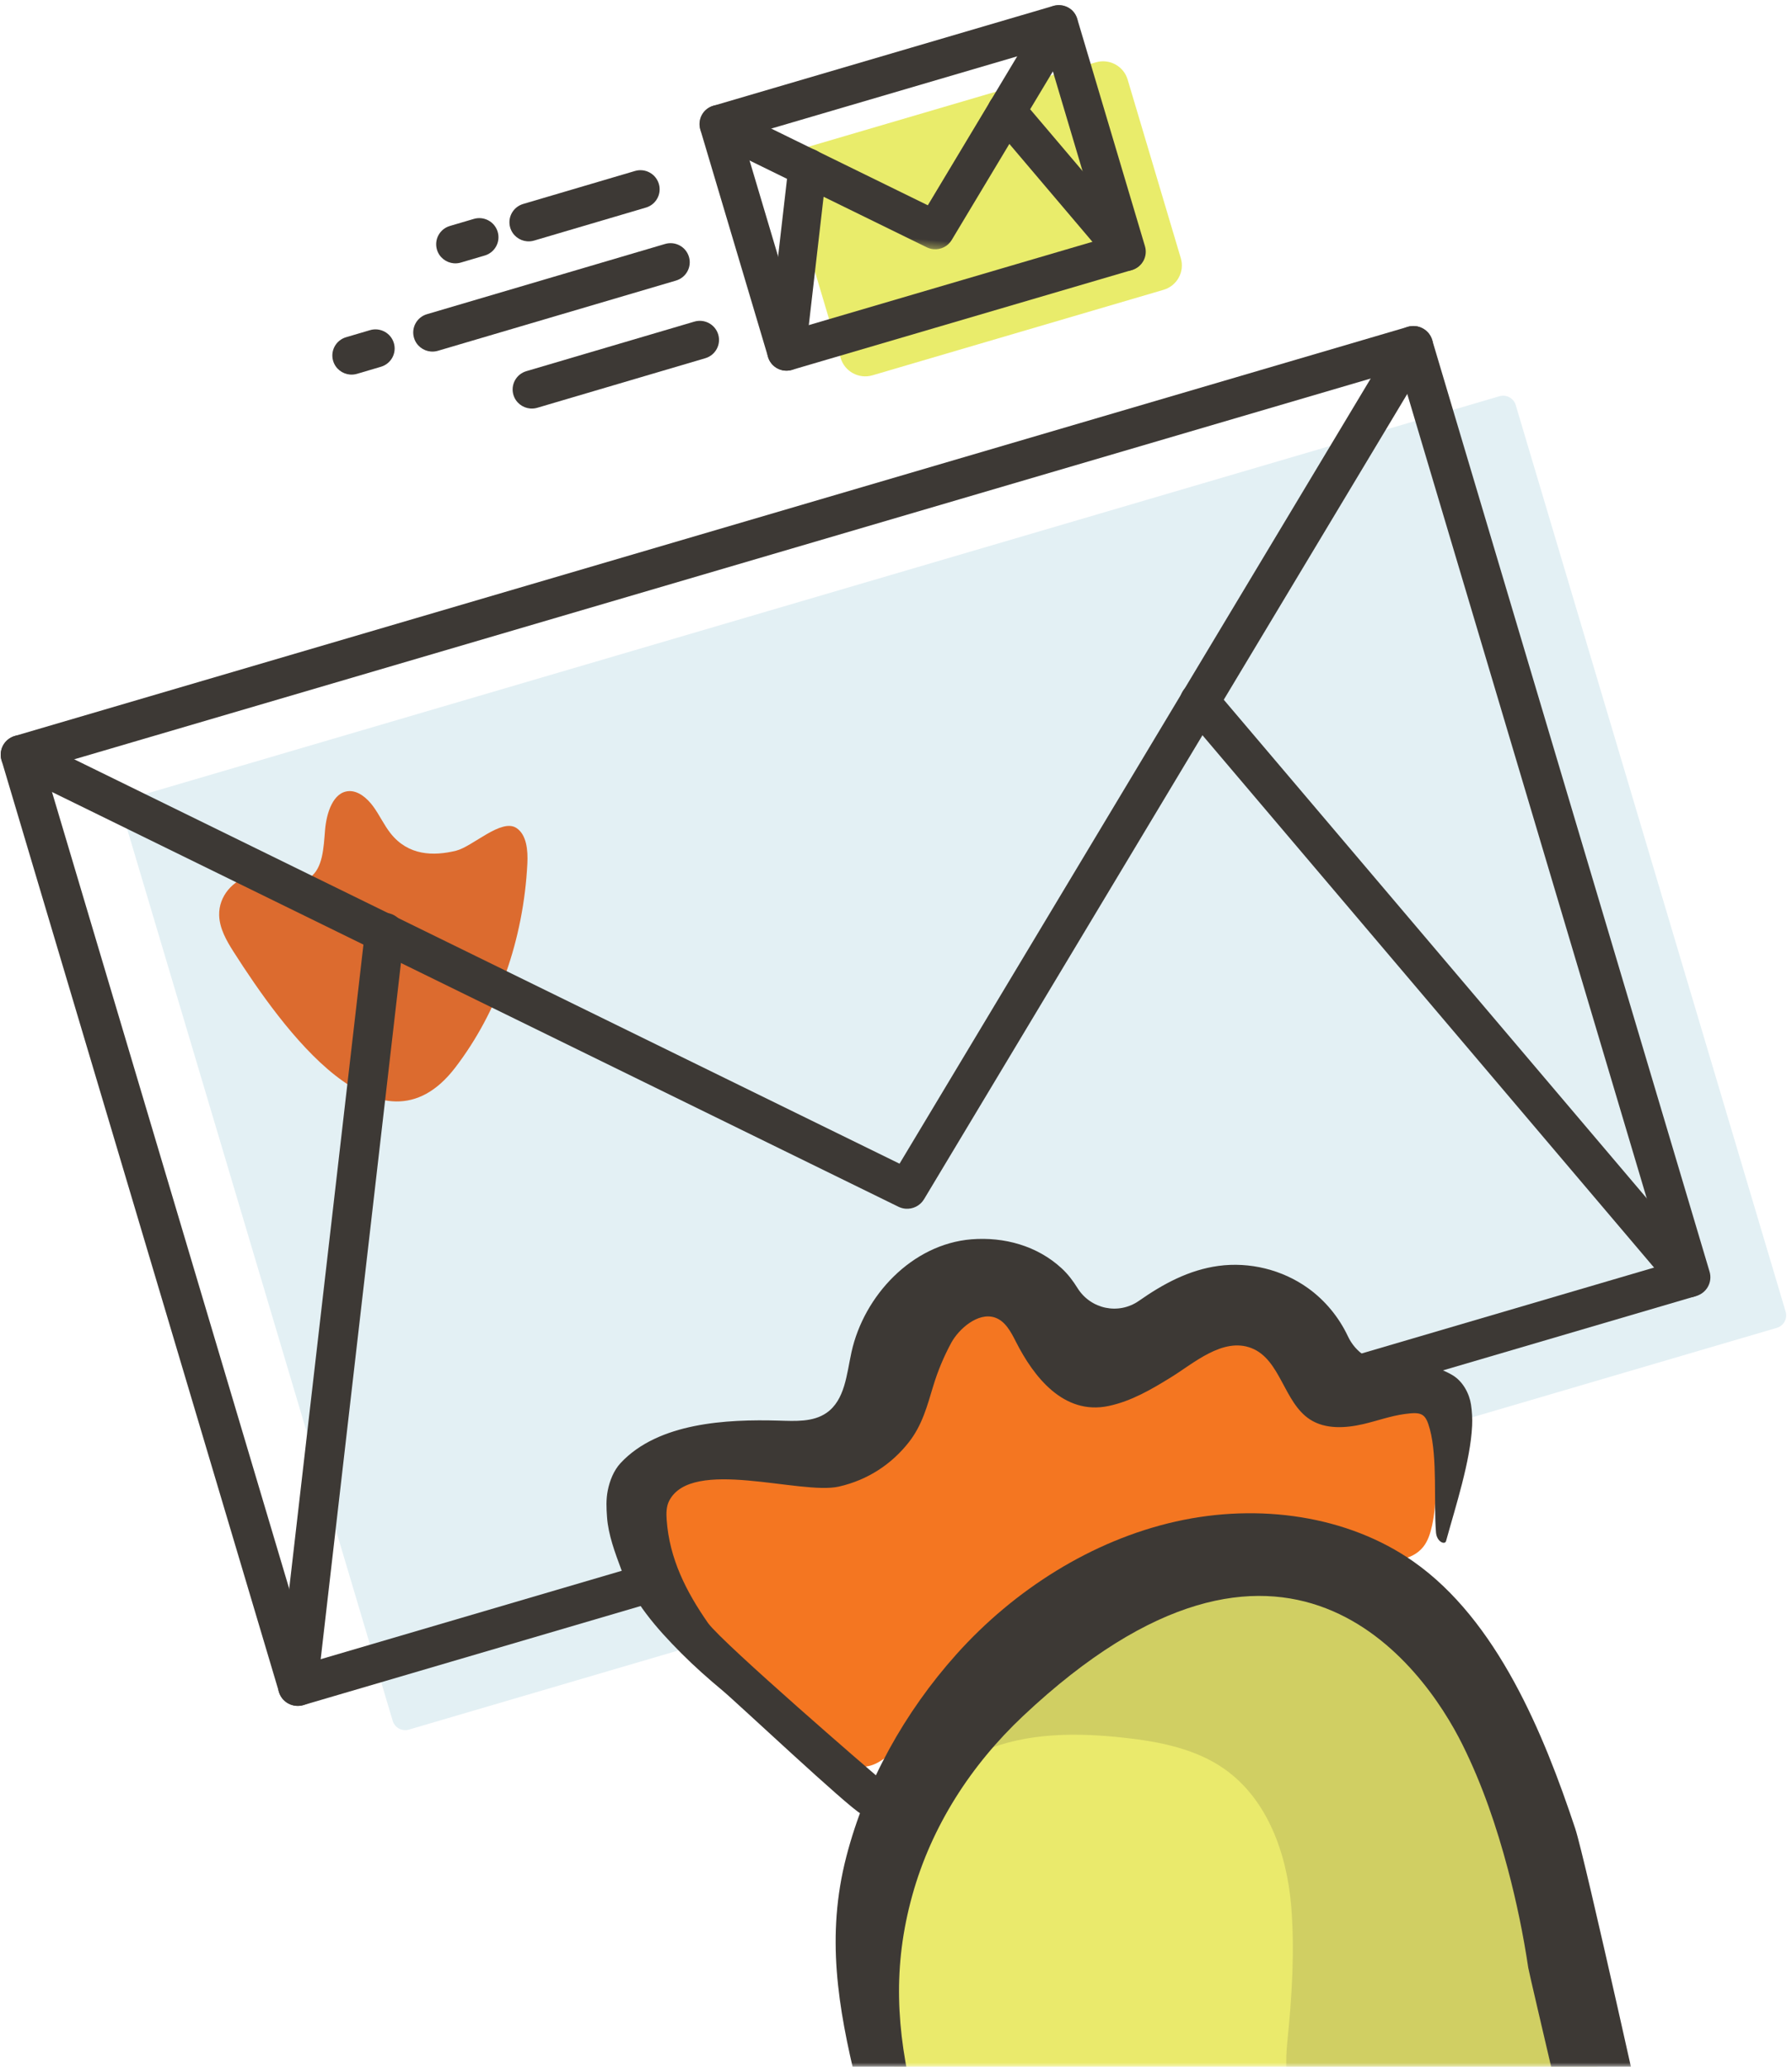 <?xml version="1.0" encoding="UTF-8"?>
<svg width="215px" height="248px" viewBox="0 0 215 248" version="1.1" xmlns="http://www.w3.org/2000/svg" xmlns:xlink="http://www.w3.org/1999/xlink">
    <!-- Generator: Sketch 64 (93537) - https://sketch.com -->
    <title>Illustration</title>
    <desc>Created with Sketch.</desc>
    <defs>
        <rect id="path-1" x="0" y="0" width="220" height="248"></rect>
        <polygon id="path-3" points="0.151 0.095 44.365 0.095 44.365 30.591 0.151 30.591"></polygon>
    </defs>
    <g id="LastWeekInAWS.com" stroke="none" stroke-width="1" fill="none" fill-rule="evenodd">
        <g id="-Blog-Post" transform="translate(-1048, -4971)">
            <g id="Group-3" transform="translate(0, 4971)">
                <g id="CTA">
                    <g id="Molecule-/-Signup-Bar">
                        <g id="Signup">
                            <g id="Illustration" transform="translate(1045, 0)">
                                <mask id="mask-2" fill="white">
                                    <use xlink:href="#path-1"></use>
                                </mask>
                                <g id="Mask"></g>
                                <g id="Spot-/-Newsletter" mask="url(#mask-2)">
                                    <g transform="translate(109.674, 133.157) rotate(5) translate(-109.674, -133.157) translate(-0.326, -0.843)">
                                        <path d="M218.378,150.794 L59.094,213.119 C58.285,213.435 57.373,213.04 57.056,212.236 L15.313,106.687 C14.995,105.882 15.392,104.974 16.2,104.658 L175.483,42.333 C176.292,42.017 177.206,42.412 177.523,43.215 L219.266,148.765 C219.584,149.57 219.187,150.478 218.378,150.794" id="Fill-8" fill="#E3F0F4"></path>
                                        <path d="M64.187,108.34 C64.129,106.792 63.805,104.917 62.511,104.222 C60.601,103.195 57.467,106.909 55.525,107.571 C52.878,108.468 49.866,108.664 47.522,106.175 C46.654,105.254 46.009,104.106 45.174,103.15 C44.337,102.191 43.192,101.4 42.074,101.57 C40.226,101.851 39.646,104.389 39.658,106.496 C39.672,108.603 39.793,111.064 38.355,112.286 C36.312,114.025 33.513,111.91 31.182,112.727 C29.235,113.406 27.62,115.431 27.895,117.772 C28.079,119.348 29.042,120.735 30.003,121.986 C36.714,130.711 49.8,145.89 57.685,133.528 C62.219,126.417 64.531,117.465 64.187,108.34" id="Fill-10" fill="#DC6B2F"></path>
                                        <path d="M5.516,101.975 L46.682,206.068 L204.501,144.315 L163.335,40.222 L5.516,101.975 Z M45.351,211.458 C44.41,211.458 43.519,210.894 43.156,209.97 L0.261,101.509 C-0.216,100.303 0.379,98.941 1.592,98.466 L163.803,34.996 C164.385,34.768 165.034,34.779 165.61,35.028 C166.182,35.275 166.633,35.741 166.862,36.32 L209.757,144.783 C210.234,145.989 209.637,147.351 208.424,147.824 L46.213,211.296 C45.931,211.406 45.638,211.458 45.351,211.458 L45.351,211.458 Z" id="Fill-12" fill="#3D3935"></path>
                                        <path d="M112.984,145.661 C112.7,145.661 112.41,145.609 112.131,145.502 L1.602,102.838 C0.387,102.369 -0.215,101.009 0.256,99.801 C0.729,98.593 2.098,97.996 3.309,98.462 L111.81,140.343 L162.544,36.157 C163.112,34.989 164.522,34.5 165.695,35.067 C166.868,35.632 167.358,37.036 166.79,38.203 L115.109,144.336 C114.703,145.168 113.865,145.661 112.984,145.661" id="Fill-14" fill="#3D3935"></path>
                                        <path d="M45.352,211.458 C45.329,211.458 45.307,211.458 45.286,211.456 C43.983,211.423 42.956,210.343 42.991,209.047 L45.493,118.016 C45.53,116.72 46.686,115.699 47.917,115.733 C49.22,115.77 50.246,116.848 50.212,118.145 L47.71,209.175 C47.674,210.448 46.624,211.458 45.352,211.458" id="Fill-16" fill="#3D3935"></path>
                                        <path d="M207.303,148.089 C206.701,148.089 206.1,147.861 205.639,147.406 L141.166,83.615 C140.241,82.702 140.238,81.217 141.157,80.298 C142.075,79.378 143.569,79.374 144.493,80.288 L208.967,144.077 C209.891,144.992 209.894,146.478 208.976,147.397 C208.516,147.858 207.91,148.089 207.303,148.089" id="Fill-18" fill="#3D3935"></path>
                                        <path d="M59.764,53.933 C58.846,53.933 57.979,53.384 57.621,52.483 C57.155,51.307 57.735,49.976 58.918,49.511 L78.48,41.831 C79.665,41.366 81,41.944 81.467,43.12 C81.934,44.297 81.353,45.629 80.171,46.091 L60.608,53.773 C60.332,53.881 60.045,53.933 59.764,53.933" id="Fill-20" fill="#3D3935"></path>
                                        <path d="M37.862,51.76 C36.944,51.76 36.077,51.21 35.719,50.309 C35.253,49.132 35.833,47.802 37.017,47.338 L39.801,46.245 C40.985,45.779 42.322,46.358 42.788,47.535 C43.255,48.712 42.675,50.042 41.491,50.506 L38.707,51.6 C38.43,51.708 38.143,51.76 37.862,51.76" id="Fill-22" fill="#3D3935"></path>
                                        <path d="M134.225,33.124 L100.331,46.387 C98.755,47.004 96.971,46.231 96.351,44.663 L88.126,23.862 C87.504,22.292 88.281,20.52 89.859,19.903 L123.752,6.64 C125.33,6.023 127.112,6.794 127.734,8.364 L135.959,29.165 C136.579,30.735 135.803,32.507 134.225,33.124" id="Fill-24" fill="#E9EC6B"></path>
                                        <g id="Group-28" stroke-width="1" fill="none" transform="translate(76.872, 0.084)">
                                            <path d="M5.44,19.176 L14.228,41.396 L49.55,27.575 L40.761,5.354 L5.44,19.176 Z M12.929,46.657 C12.01,46.657 11.142,46.105 10.785,45.204 L0.311,18.722 C0.088,18.156 0.099,17.525 0.343,16.969 C0.587,16.412 1.043,15.974 1.611,15.751 L41.219,0.253 C42.404,-0.208 43.739,0.37 44.205,1.546 L54.678,28.028 C54.903,28.595 54.89,29.226 54.648,29.781 C54.402,30.339 53.948,30.777 53.378,31 L13.772,46.498 C13.494,46.605 13.21,46.657 12.929,46.657 L12.929,46.657 Z" id="Fill-26" fill="#3D3935"></path>
                                        </g>
                                        <g id="Group-31" stroke-width="1" fill="none" transform="translate(76.872, 0.084)">
                                            <mask id="mask-4" fill="white">
                                                <use xlink:href="#path-3"></use>
                                            </mask>
                                            <g id="Clip-30"></g>
                                            <path d="M29.442,30.591 C29.164,30.591 28.883,30.54 28.61,30.435 L1.621,20.019 C0.435,19.56 -0.153,18.234 0.307,17.055 C0.766,15.875 2.1,15.287 3.287,15.748 L28.295,25.401 L39.989,1.387 C40.545,0.247 41.925,-0.227 43.065,0.323 C44.21,0.876 44.688,2.245 44.134,3.383 L31.515,29.297 C31.119,30.11 30.301,30.591 29.442,30.591" id="Fill-29" fill="#3D3935" mask="url(#mask-4)"></path>
                                        </g>
                                        <path d="M89.801,46.74 C89.78,46.74 89.758,46.74 89.737,46.74 C88.466,46.705 87.463,45.652 87.499,44.387 L88.108,22.16 C88.143,20.894 89.19,19.879 90.474,19.933 C91.745,19.968 92.747,21.021 92.712,22.285 L92.102,44.512 C92.067,45.755 91.043,46.74 89.801,46.74" id="Fill-32" fill="#3D3935"></path>
                                        <path d="M129.344,31.267 C128.756,31.267 128.17,31.044 127.72,30.6 L111.978,15.026 C111.077,14.134 111.072,12.683 111.969,11.787 C112.865,10.889 114.324,10.886 115.225,11.778 L130.968,27.354 C131.87,28.245 131.874,29.696 130.976,30.592 C130.528,31.043 129.935,31.267 129.344,31.267" id="Fill-34" fill="#3D3935"></path>
                                        <path d="M47.288,48.162 C46.37,48.162 45.503,47.612 45.145,46.711 C44.678,45.536 45.258,44.206 46.442,43.74 L74.168,32.855 C75.354,32.388 76.689,32.966 77.156,34.144 C77.622,35.319 77.042,36.649 75.86,37.115 L48.132,48.002 C47.856,48.11 47.569,48.162 47.288,48.162" id="Fill-36" fill="#3D3935"></path>
                                        <path d="M49.107,37.375 C48.189,37.375 47.322,36.826 46.964,35.925 C46.497,34.747 47.078,33.418 48.261,32.953 L51.046,31.86 C52.228,31.394 53.566,31.973 54.033,33.15 C54.5,34.328 53.919,35.658 52.736,36.122 L49.951,37.215 C49.675,37.323 49.388,37.375 49.107,37.375" id="Fill-38" fill="#3D3935"></path>
                                        <path d="M57.634,33.98 C56.716,33.98 55.849,33.43 55.491,32.53 C55.024,31.354 55.605,30.024 56.788,29.558 L69.807,24.446 C70.992,23.98 72.328,24.559 72.794,25.736 C73.261,26.912 72.681,28.242 71.499,28.706 L58.478,33.82 C58.202,33.928 57.915,33.98 57.634,33.98" id="Fill-40" fill="#3D3935"></path>
                                        <path d="M166.974,183.049 C168.828,182.999 170.683,182.961 172.52,182.889 C174.692,182.802 177.176,182.492 178.392,180.699 C178.927,179.908 179.122,178.939 179.248,177.992 C179.637,175.105 179.047,172.456 179.029,169.603 C179.018,167.945 179.733,166.175 179.483,164.542 C179.19,162.615 178.085,160.814 176.041,160.622 C175.194,160.543 173.762,161.712 173.172,161.564 C172.77,161.463 172.436,161.425 172.101,161.433 C171.591,161.444 171.066,161.557 170.586,161.764 L170.234,161.816 C170.108,161.81 169.983,161.805 169.849,161.808 C169.264,161.821 168.664,161.958 168.125,162.204 C168.125,162.204 167.85,162.268 167.849,162.245 C167.106,162.334 166.363,162.401 165.618,162.415 C165.31,162.421 165,162.421 164.69,162.404 C164.588,162.392 164.487,162.372 164.378,162.344 C164.12,161.741 163.832,161.082 163.508,160.402 C163.047,159.932 162.732,159.344 162.627,158.697 C162.608,158.663 162.59,158.629 162.57,158.596 C161.831,157.274 160.703,156.113 159.799,155.249 C158.459,153.983 156.511,153.273 153.846,153.069 C153.628,153.058 153.402,153.049 153.184,153.051 C151.955,153.078 150.748,153.417 149.591,153.734 L148.949,153.916 C147.56,154.29 146.264,154.786 144.737,155.411 C143.765,155.806 142.654,156.277 141.72,156.875 C140.216,157.823 138.781,158.868 137.379,159.88 C137.072,160.092 136.768,160.311 136.47,160.53 L136.174,160.743 C135.588,161.129 135.001,161.5 134.378,161.77 L133.873,161.979 C133.674,162.042 133.472,162.082 133.273,162.123 C133.098,162.134 132.904,162.152 132.722,162.155 C132.512,162.146 132.419,162.125 132.327,162.105 C132.181,161.984 132.037,161.854 131.891,161.717 C131.581,161.305 131.33,160.854 131.087,160.388 C130.642,159.478 130.154,158.512 129.507,157.628 C128.88,156.765 128.133,155.936 127.341,155.217 C126.718,154.649 125.806,154.211 124.561,153.89 C124.081,153.76 123.577,153.705 123,153.716 C122.44,153.727 121.838,153.806 121.055,153.962 C119.488,154.256 118.119,155.254 116.964,156.159 C116.281,156.695 115.649,157.274 115.024,157.858 C114.08,158.746 113.305,159.738 112.855,160.666 C112.47,161.437 111.923,162.595 111.604,163.784 C111.401,164.531 111.291,165.267 111.197,165.962 C111.021,166.809 110.804,167.658 110.588,168.508 L110.423,169.144 C110.113,170.355 109.776,171.413 109.393,172.384 C108.741,173.674 108.085,174.761 107.376,175.702 C107.171,175.889 107.072,175.98 106.965,176.062 C106.808,176.16 106.643,176.251 106.468,176.337 C105.961,176.494 105.438,176.622 104.911,176.72 C104.202,176.793 103.491,176.822 102.78,176.859 C102.186,176.885 101.592,176.911 100.99,176.961 C99.068,177.117 97.031,177.342 95.145,177.952 C93.679,178.418 89.195,178.937 86.71,180.733 C85.515,181.597 85.356,184.245 85.133,184.509 C83.417,186.558 82.998,189.41 84.059,191.769 C84.768,193.365 85.982,195.031 87.664,196.732 C88.725,197.797 89.886,198.823 91.057,199.756 C96.25,203.893 105.298,209.984 106.911,210.577 C109.925,211.691 112.87,214.189 115.759,211.955 C120.966,207.93 126.179,203.9 131.042,199.472 C136.44,194.557 141.567,189.045 148.266,186.118 C154.101,183.568 160.545,183.226 166.974,183.049" id="Fill-42" fill="#F47621"></path>
                                        <path d="M199.309,228.588 C199.358,227.285 199.263,225.967 199.108,224.674 C198.649,220.84 197.74,217.037 196.125,213.526 C194.087,209.095 190.975,205.235 187.593,201.713 C183.028,196.961 177.846,192.693 171.873,189.878 C165.901,187.064 159.08,185.767 152.592,187.025 C141.64,189.149 133.349,197.966 126.72,206.896 C122.141,213.064 117.835,219.861 117.109,227.494 C116.3,236.011 120.044,244.231 121.524,252.659 C122.345,257.34 121.493,262.294 121.777,266.929 C152.594,264.631 190.373,274.315 209.663,252.618" id="Fill-44" fill="#EAEA6C"></path>
                                        <path d="M115.476,213.769 C115.289,213.653 95.783,199.598 93.732,197.263 C90.785,193.729 88.445,189.986 87.705,185.369 C87.582,184.598 87.506,183.781 87.8,183.057 C90.029,177.57 103.441,181.016 107.933,179.577 C111.358,178.48 114.035,176.302 115.835,173.54 C117.257,171.358 117.645,169.028 118.156,166.6 C118.536,164.771 119.108,162.957 119.865,161.212 C120.613,159.491 122.717,157.266 124.774,157.726 C126.068,158.016 126.87,159.265 127.568,160.387 C130.053,164.394 134.043,168.721 139.317,167.124 C142.004,166.313 144.329,164.649 146.466,163.056 C149.036,161.155 152.266,157.668 155.807,158.711 C159.424,159.778 160.222,164.876 163.555,166.632 C165.495,167.654 167.874,167.303 169.96,166.622 C171.581,166.092 173.149,165.356 174.82,164.98 C176.833,164.528 177.297,164.692 177.97,166.532 C179.202,169.9 179.189,175.316 179.785,178.819 C179.975,179.942 181.022,180.261 181.084,179.703 C181.84,175.559 183.17,169.885 182.984,165.646 C182.95,164.815 182.824,163.974 182.632,163.162 C182.322,161.888 181.44,160.474 180.097,159.832 C177.777,158.734 174.977,158.622 172.311,158.966 C170.221,159.236 168.264,158.106 167.208,156.292 C165.937,154.107 164.11,152.238 161.927,150.945 C158.678,149.018 154.673,148.392 150.985,149.229 C147.493,150.023 144.557,151.967 141.866,154.228 C139.568,156.156 136.172,155.735 134.373,153.339 C133.779,152.548 133.114,151.799 132.278,151.153 C129.121,148.716 125.087,147.98 121.199,148.63 C114.124,149.834 108.935,156.508 108.039,163.363 C107.689,166.043 107.77,169.164 105.687,170.895 C104.175,172.152 102.032,172.201 100.066,172.317 C93.836,172.683 85.705,173.809 81.616,179.025 C80.848,180.003 80.481,181.297 80.355,182.46 C80.234,183.543 80.372,184.584 80.546,185.653 C80.88,187.748 81.869,189.808 82.785,191.744 C84.543,195.457 87.582,198.395 90.845,201.142 C92.538,202.571 94.323,203.895 96.165,205.174 C97.947,206.41 112.412,217.808 114.009,218.46 C115.831,219.196 116.938,214.672 115.476,213.769" id="Fill-46" fill="#3D3935"></path>
                                        <path d="M120.734,216.797 C120.933,216.271 121.177,215.768 121.404,215.257 C118.875,218.517 117.272,222.496 117.003,226.611 L120.734,216.797 Z" id="Fill-48" fill="#3D3935"></path>
                                        <path d="M199.135,228.789 C198.745,223.091 197.28,217.444 194.892,212.242 C190.939,203.632 184.588,196.21 177.043,190.442 C174.115,188.201 170.943,186.17 167.396,185.14 C161.427,183.405 154.885,184.691 149.326,187.464 C143.768,190.236 139.04,194.393 134.53,198.65 C129.36,203.529 124.283,208.814 121.405,215.258 C123.175,212.979 125.394,211.051 127.947,209.687 C132.995,206.997 138.925,206.486 144.65,206.614 C148.899,206.707 153.296,207.171 156.968,209.298 C162.428,212.46 165.319,218.768 166.381,224.963 C167.291,230.278 167.422,235.918 167.342,241.299 C167.282,245.311 168.223,248.861 169.423,252.618 C180.622,246.35 201.186,262.107 209.663,252.618 L199.135,228.789 Z" id="Fill-50" fill="#3D3935" opacity="0.15"></path>
                                        <path d="M177.403,182.536 C169.1,177.73 158.318,177.111 148.523,180.245 C138.726,183.376 129.968,190.078 123.74,198.393 C118.19,205.806 114.228,214.59 112.699,223.727 C111.082,233.391 113.247,241.754 116.325,250.845 C116.782,252.192 117.246,253.557 118.048,254.731 C119.375,256.675 121.616,257.97 123.971,258.15 C124.706,256.298 123.986,254.229 123.341,252.344 C120.463,243.924 119.376,236.32 120.993,227.635 C122.566,219.185 126.645,211.469 132.36,205.064 C161.018,172.941 179.625,194.836 185.16,203.89 C187.937,208.429 190.101,213.337 191.904,218.33 C193.27,222.117 194.429,225.986 195.368,229.896 C195.56,230.69 204.384,257.31 204.501,258.15 C207.265,255.305 210.693,257.849 213.153,254.731 C211.974,251.132 201.011,216.197 199.519,212.746 C194.767,201.748 188.029,188.688 177.403,182.536 Z" id="Fill-52" fill="#3D3935"></path>
                                    </g>
                                </g>
                            </g>
                        </g>
                    </g>
                </g>
            </g>
        </g>
    </g>
</svg>